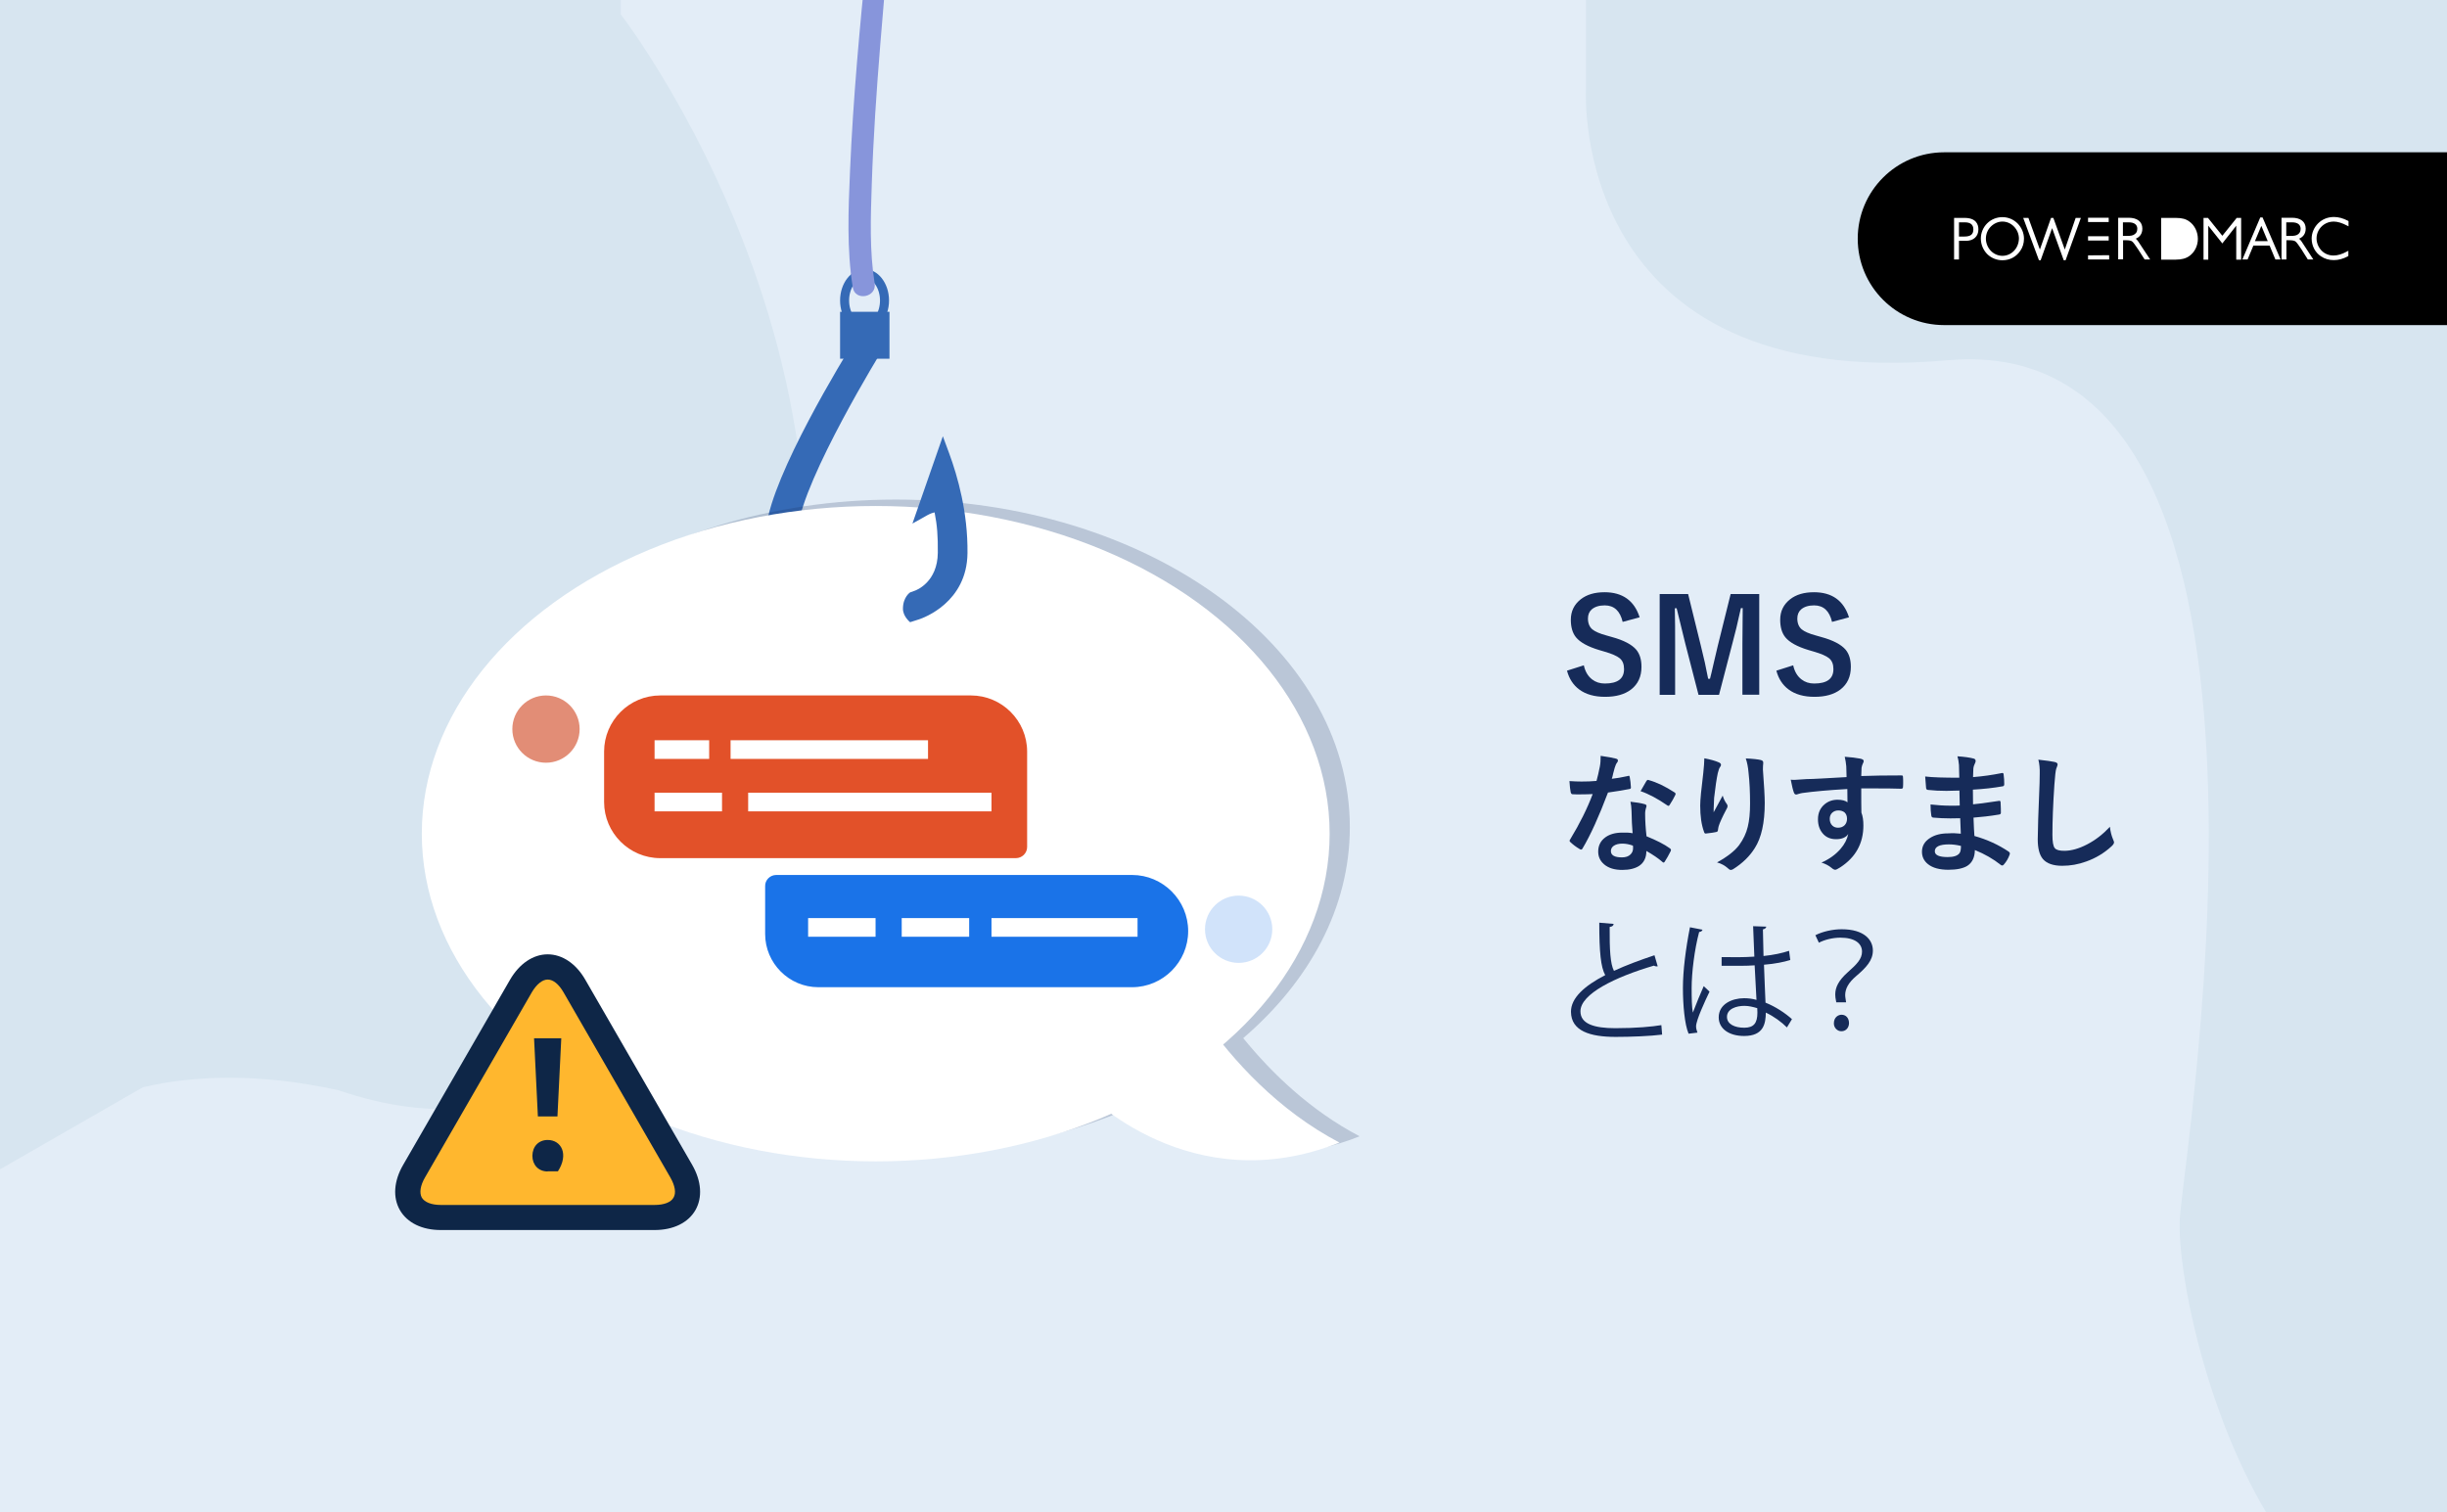 <?xml version="1.0" encoding="utf-8"?>
<!-- Generator: Adobe Illustrator 26.5.3, SVG Export Plug-In . SVG Version: 6.00 Build 0)  -->
<svg version="1.1" id="レイヤー_1" xmlns="http://www.w3.org/2000/svg" xmlns:xlink="http://www.w3.org/1999/xlink" x="0px"
	 y="0px" viewBox="0 0 1600 989" style="enable-background:new 0 0 1600 989;" xml:space="preserve">
<style type="text/css">
	.st0{fill:#E3EDF7;}
	.st1{fill:#D7E5F0;}
	.st2{fill:#FFFFFF;}
	.st3{fill:#162B59;}
	.st4{fill:#356AB6;}
	.st5{opacity:0.2;fill:#162B59;}
	.st6{opacity:0.2;fill:#1A73E8;}
	.st7{fill:#1A73E8;}
	.st8{fill:#E28D76;}
	.st9{fill:#E25129;}
	.st10{fill:#FFB72E;}
	.st11{fill:#0E2647;}
	.st12{fill:#8795DB;}
</style>
<g id="Group_4241_31_">
	<rect id="Rectangle_2384_31_" class="st0" width="1600" height="989"/>
</g>
<path id="Path_12064_31_" class="st1" d="M463.9,603.9c-7.2,12.7-15.1,24.9-23.7,36.6c0,0-10.3,18.6-33.7,37.9
	c-58.8,53.7-124.4,55.4-185.1,34.6c-52.4-11.5-94.7-9.7-127.9-2L0,764.7V0h405.9v9.4C405.9,9.4,634.5,304.1,463.9,603.9z"/>
<path id="Path_12065_31_" class="st1" d="M1600,0v989h-118.3c-40.7-68.8-58.1-159.1-56.4-191.9c2.3-43.8,95-583.4-152-561.5
	S1037,59.2,1037,59.2V0H1600z"/>
<g>
	<path d="M1600,212.6h-328.8c-31.2,0-56.5-25.3-56.5-56.5v0c0-31.2,25.3-56.5,56.5-56.5H1600V212.6z"/>
	<g>
		<g>
			<path class="st2" d="M1453.1,154.2l-9.4-11.7h-2.9v27.3h3.1v-22.2l9.2,11.6l9.1-11.6v22.2h3.2v-27.3h-2.9L1453.1,154.2z"/>
			<path class="st2" d="M1479.4,142.2h-1.5l-11.7,27.5h3.4l3.8-9.1h10.6l3.8,9.1h3.4L1479.4,142.2z M1474.4,157.7l4.2-10l4.2,10
				H1474.4z"/>
			<path class="st2" d="M1504.9,157.9c-0.5-0.7-1-1.3-1.6-1.8c2.8-1.2,4.3-3.4,4.3-6.6c0-4.5-3.3-7.1-9-7.1h-6.8v27.3h3.2v-12.6h1.6
				c2.3,0,3.8,0.2,4.7,1.1c0.5,0.5,1.4,1.7,3.5,4.8l4.2,6.7h3.6L1504.9,157.9z M1501.8,153.7c-1.3,0.6-3.2,0.6-5.8,0.6h-1.1v-8.9
				h3.8c3.6,0,5.6,1.5,5.6,4.3C1504.3,151.6,1503.4,153,1501.8,153.7z"/>
			<path class="st2" d="M1519.6,146.8c1.8-1.2,3.9-1.9,6.3-1.9c2.6,0,5.5,0.9,8.9,2.7l0.8,0.4v-3.4l-0.3-0.2
				c-3.3-1.7-6.3-2.5-9.2-2.5c-4,0-7.6,1.4-10.4,4.2c-2.6,2.6-4.2,6.2-4.2,9.9c0,4.8,2.3,9.2,6.2,11.7c2.4,1.6,5.2,2.4,8.3,2.4
				c3,0,6.1-0.8,9.2-2.5l0.3-0.2v-3.4l-0.8,0.4c-3.4,1.9-6.3,2.7-8.9,2.7c-3.1,0-5.9-1.2-7.9-3.3c-2-2.1-3.2-5-3.2-7.9
				C1514.7,152.3,1516.5,148.9,1519.6,146.8z"/>
			<path class="st2" d="M1431.7,145c-2.3-1.8-5-2.5-9.1-2.5h-9.5v27.3h9.5c3.9,0,6.8-0.8,9.1-2.5c3.4-2.5,5.4-6.7,5.4-11.1
				S1435.1,147.5,1431.7,145z"/>
			<path class="st2" d="M1378.8,154.5h-13.5v2.8h13.5V154.5z"/>
			<path class="st2" d="M1284.5,142.5h-6.8v27.2h3.2v-12.2h4.6c4.9,0,8.1-2.9,8.1-7.5C1293.6,146.6,1292,142.5,1284.5,142.5z
				 M1284.3,154.7h-3.4v-9.3h3.8c3.7,0,5.6,1.5,5.6,4.6C1290.3,153.3,1288.5,154.7,1284.3,154.7z"/>
			<path class="st2" d="M1319.3,146.2c-2.7-2.7-6.2-4.2-10-4.2c-3.7,0-7.3,1.4-10,4.1c-2.6,2.6-4.1,6.2-4.1,9.9
				c0,3.8,1.5,7.4,4.1,10.1c2.6,2.6,6.2,4.1,10,4.1c4.8,0,9-2.2,11.7-6.2c1.6-2.3,2.4-5,2.4-7.9
				C1323.4,152.4,1321.9,148.9,1319.3,146.2z M1316.9,164c-2,2.1-4.7,3.3-7.6,3.3c-2.8,0-5.6-1.2-7.6-3.3c-2-2.1-3.2-5-3.2-7.9
				c0-3,1.1-5.8,3.2-7.9c2.1-2.1,4.8-3.3,7.6-3.3c2.9,0,5.6,1.2,7.6,3.3c2,2.1,3.2,4.8,3.2,7.9C1320,159.1,1318.9,161.9,1316.9,164z
				"/>
			<path class="st2" d="M1350.1,163.2l-7.5-20.7h-1.5l-7.3,20.7l-7.5-20.7h-3.4l10.3,27.7h1.1l7.5-21l7.6,21h1.2l10-27.7h-3.4
				L1350.1,163.2z"/>
			<path class="st2" d="M1398.1,157.9c-0.5-0.7-1-1.3-1.6-1.8c2.8-1.2,4.3-3.4,4.3-6.6c0-4.5-3.3-7.1-9-7.1h-6.8v27.2h3.2v-12.5h1.6
				c2.3,0,3.8,0.2,4.7,1.1c0.5,0.5,1.4,1.7,3.5,4.8l4.3,6.7h3.6L1398.1,157.9z M1394.9,153.7c-1.3,0.6-3.2,0.6-5.8,0.6h-1v-8.9h3.8
				c3.6,0,5.6,1.5,5.6,4.2C1397.5,151.6,1396.6,152.9,1394.9,153.7z"/>
			<path class="st2" d="M1378.8,142.4h-13.5v2.8h13.5V142.4z"/>
			<path class="st2" d="M1365.3,169.7h13.8v-2.8l-13.8,0.1V169.7z"/>
		</g>
	</g>
</g>
<g>
	<path class="st3" d="M1072.1,403.7l-11.1,3c-1.7-7.2-5.6-10.8-11.7-10.8c-3.7,0-6.5,0.9-8.5,2.6c-1.7,1.5-2.5,3.5-2.5,6
		c0,3.1,1,5.5,2.9,7.1c1.7,1.4,4.8,2.8,9.3,4l3.5,1c7.7,2.1,13,4.9,15.9,8.3c2.3,2.8,3.4,6.5,3.4,11.2c0,6.4-2.3,11.3-6.8,14.8
		c-4.2,3.2-9.8,4.8-17,4.8c-6.9,0-12.6-1.6-16.9-4.8c-3.9-2.9-6.6-7-8-12.3l11-3.5c0.9,4.1,2.7,7.1,5.4,9.2c2.3,1.8,5.1,2.7,8.3,2.7
		c8.4,0,12.6-3.1,12.6-9.4c0-3.2-0.9-5.5-2.8-7.1c-1.8-1.5-5.2-3-10.1-4.4l-3.4-1c-7.3-2.2-12.4-5-15.1-8.3
		c-2.3-2.8-3.4-6.7-3.4-11.5c0-5.6,2.2-10,6.5-13.4c4-3.1,9.1-4.6,15.6-4.6C1060.8,387.3,1068.6,392.7,1072.1,403.7z"/>
	<path class="st3" d="M1150.3,388.4v65.9h-11V421c0-5.1,0.1-12.9,0.2-23.3h-1.2c-2.1,9.6-3.9,17.1-5.4,22.5l-8.9,34.2h-13.4
		l-8.7-33.7c-0.5-2-2.4-9.6-5.6-22.9h-1.2c0.2,7.6,0.2,15.5,0.2,23.4v33.2h-10.1v-65.9h18.6l8.3,33.7c1.9,7.5,3.5,14.7,4.8,21.7h1.2
		c0.5-1.9,1.4-5.6,2.7-11.4c0.9-4.1,1.8-7.5,2.4-10.2l8.4-33.8H1150.3z"/>
	<path class="st3" d="M1209,403.7l-11.1,3c-1.7-7.2-5.6-10.8-11.7-10.8c-3.7,0-6.5,0.9-8.5,2.6c-1.7,1.5-2.5,3.5-2.5,6
		c0,3.1,1,5.5,2.9,7.1c1.7,1.4,4.8,2.8,9.3,4l3.5,1c7.7,2.1,13,4.9,15.9,8.3c2.3,2.8,3.4,6.5,3.4,11.2c0,6.4-2.3,11.3-6.8,14.8
		c-4.2,3.2-9.8,4.8-17,4.8c-6.9,0-12.6-1.6-16.9-4.8c-3.9-2.9-6.6-7-8-12.3l11-3.5c0.9,4.1,2.7,7.1,5.4,9.2c2.3,1.8,5.1,2.7,8.3,2.7
		c8.4,0,12.6-3.1,12.6-9.4c0-3.2-0.9-5.5-2.8-7.1c-1.8-1.5-5.2-3-10.1-4.4l-3.4-1c-7.3-2.2-12.4-5-15.1-8.3
		c-2.3-2.8-3.4-6.7-3.4-11.5c0-5.6,2.2-10,6.5-13.4c4-3.1,9.1-4.6,15.6-4.6C1197.8,387.3,1205.5,392.7,1209,403.7z"/>
	<path class="st3" d="M1053.9,509.3c2.9-0.3,6.4-0.9,10.5-1.8c0.3-0.1,0.5-0.2,0.6-0.2c0.3,0,0.5,0.3,0.6,0.8
		c0.4,2.1,0.7,4.4,0.8,6.9c0,0.6-0.3,0.9-1,1c-2.9,0.6-7.6,1.4-14,2.3c-5.9,15.6-11.4,27.8-16.6,36.5c-0.3,0.6-0.7,0.8-1,0.8
		c-0.2,0-0.5-0.1-1-0.4c-2.4-1.4-4.3-2.9-5.9-4.4c-0.4-0.3-0.6-0.6-0.6-0.9c0-0.3,0.1-0.7,0.4-1c6.3-10.4,11.2-20.3,14.7-29.6
		c-2.2,0.1-5,0.2-8.5,0.2c-1.7,0-3.3,0-4.7-0.1c-0.6,0-1-0.5-1.2-1.4c-0.3-1.4-0.6-3.8-0.8-7.2c3.1,0.2,5.7,0.3,7.9,0.3
		c3.3,0,6.6-0.1,9.8-0.4c0.7-2.6,1.5-5.8,2.2-9.5c0.4-2,0.5-4.3,0.5-6.9c4.9,0.7,8.2,1.3,9.9,1.8c0.9,0.2,1.4,0.6,1.4,1.2
		c0,0.6-0.2,1.1-0.7,1.6c-0.5,0.6-0.9,1.7-1.4,3.2c-0.1,0.5-0.5,1.7-1,3.7C1054.5,507.3,1054.2,508.4,1053.9,509.3z M1067.5,544.9
		c-0.4-4.2-0.6-9-0.7-14.6c-0.1-2.3-0.3-4.3-0.7-6c3.8,0.4,6.9,0.9,9.3,1.6c0.8,0.2,1.2,0.6,1.2,1.3c0,0.2-0.2,0.8-0.5,1.8
		c-0.2,0.8-0.4,1.6-0.4,2.5c0,0.2,0,0.5,0,1c0,4.3,0.3,9.2,0.9,14.4c6.4,2.6,11.6,5.2,15.3,7.9c0.5,0.4,0.7,0.7,0.7,1
		c0,0.2-0.1,0.5-0.2,0.8c-1.3,2.6-2.6,4.9-3.9,6.9c-0.2,0.4-0.5,0.6-0.8,0.6c-0.2,0-0.5-0.2-0.8-0.5c-2.5-2.2-6-4.6-10.4-7.1
		c0,4.4-1.6,7.7-4.8,9.8c-2.7,1.7-6.3,2.6-11,2.6c-5,0-9-1.2-11.9-3.7c-2.5-2.2-3.8-4.9-3.8-8.3c0-4,1.6-7.1,4.8-9.4
		c2.8-2,6.5-3,10.9-3C1063.2,544.4,1065.4,544.5,1067.5,544.9z M1067.7,553c-2.5-0.9-4.8-1.3-6.9-1.3c-2.4,0-4.3,0.5-5.6,1.4
		c-1.3,0.9-1.9,2.1-1.9,3.5c0,2.7,2.4,4.1,7.2,4.1c2.4,0,4.3-0.6,5.6-1.9c1.1-1.1,1.7-2.4,1.7-4.1
		C1067.8,553.9,1067.8,553.3,1067.7,553z M1072.7,517.4c2.3-4.1,3.6-6.3,3.8-6.6c0.3-0.5,0.7-0.8,1-0.8c0.2,0,0.4,0.1,0.7,0.2
		c5.1,1.4,10.7,4.1,16.7,8c0.5,0.3,0.7,0.6,0.7,0.9c0,0.3-0.1,0.7-0.3,1c-0.9,1.9-2.1,4-3.6,6.3c-0.2,0.4-0.5,0.6-0.8,0.6
		c-0.2,0-0.4-0.1-0.7-0.3C1083.7,522.2,1077.8,519.1,1072.7,517.4z"/>
	<path class="st3" d="M1114.4,495.9c4.2,0.8,7.3,1.7,9.3,2.6c1.1,0.4,1.6,1,1.6,1.7c0,0.4-0.2,0.9-0.6,1.4c-0.5,0.6-1,1.9-1.5,4
		c-0.8,3.7-1.6,9.1-2.4,16.2c-0.2,3.7-0.3,6.1-0.3,7.2c0,0.7,0,1.5,0,2.2c2-3.7,4-7.3,5.9-10.9c0.6,2.1,1.5,3.9,2.7,5.5
		c0.3,0.4,0.5,0.9,0.5,1.4c0,0.6-0.3,1.3-0.8,2.1c-2.7,5.1-4.3,8.7-5,10.9c-0.2,0.6-0.3,1.4-0.5,2.6c0,0.7-0.4,1.2-1.1,1.3
		c-1.1,0.3-3.3,0.6-6.8,1c-0.6,0.1-1-0.3-1.2-1.1c-1.7-4.6-2.5-10.3-2.5-17.2c0-3.7,0.7-10.7,2-21.2
		C1114.1,501.6,1114.4,498.3,1114.4,495.9z M1141.5,496c4.8,0.2,8,0.6,9.7,1c1.2,0.3,1.7,0.8,1.7,1.6c0,0.2,0,0.4,0,0.7
		c-0.1,0.8-0.2,2.1-0.2,3.9c0.8,10.7,1.2,18,1.2,21.9c0,13-2.2,22.8-6.5,29.5c-3.3,5.3-8,9.9-14,13.7c-0.6,0.4-1.1,0.6-1.7,0.6
		c-0.6,0-1.1-0.3-1.8-1c-2.1-1.9-4.5-3.2-7.2-3.9c6.7-3.7,11.6-7.5,14.5-11.4c2.7-3.7,4.6-7.7,5.6-11.9c1-4,1.5-9.1,1.5-15.2
		c0-7.3-0.3-14.1-1-20.3C1143,501.7,1142.4,498.6,1141.5,496z"/>
	<path class="st3" d="M1207.4,508.2c0-0.8-0.1-2.1-0.1-3.9c0-1.3-0.1-2.4-0.1-3.2c-0.2-2.1-0.5-4.2-1-6.2c4.2,0.3,7.5,0.7,10,1.2
		c1.6,0.3,2.4,0.8,2.4,1.6c0,0.4-0.2,1.1-0.7,2c-0.3,0.6-0.5,1.4-0.7,2.4c0,0.4-0.1,2.2-0.2,5.4c7.6-0.3,16.3-0.4,26.1-0.4
		c0.5,0,0.9,0.1,1,0.2c0.1,0.2,0.2,0.5,0.2,1c0.1,1.1,0.1,2.2,0.1,3.2s0,2.1-0.1,3.2c0,0.7-0.4,1.1-1.1,1.1c-0.1,0-0.2,0-0.3,0
		c-5.1-0.2-10.6-0.2-16.4-0.2c-3.5,0-6.7,0-9.5,0c0,7.1,0,12.4,0.1,15.8c0.9,2.3,1.3,5.1,1.3,8.4c0,11.7-5,20.8-15.1,27.4
		c-1.7,1.1-2.8,1.6-3.3,1.6c-0.6,0-1.5-0.4-2.5-1.3c-1.8-1.5-4-2.6-6.5-3.4c5.2-2.3,9.3-5.3,12.5-9c2.6-3,4.3-6.3,5-9.7
		c-1.5,2.3-4.2,3.4-8,3.4c-3.7,0-6.7-1.3-8.8-3.9c-2-2.4-3-5.4-3-9.1c0-4.1,1.4-7.3,4.3-9.8c2.4-2,5.2-3,8.5-3c3,0,5.2,0.6,6.5,1.7
		l-0.1-8.7c-12.3,0.7-22.1,1.6-29.4,2.6c-0.7,0.1-1.5,0.3-2.5,0.6c-0.7,0.2-1.2,0.4-1.5,0.4c-0.7,0-1.2-0.4-1.5-1.2
		c-0.6-1.5-1.3-4.3-2.1-8.5c0.9,0.1,1.8,0.1,2.7,0.1c0.9,0,3.4-0.2,7.7-0.5C1185.6,509.5,1194.4,508.9,1207.4,508.2z M1202,530
		c-1.6,0-2.9,0.5-4,1.5c-1.1,1-1.6,2.4-1.6,4c0,1.9,0.6,3.4,1.8,4.5c1,0.9,2.2,1.3,3.7,1.3c1.8,0,3.2-0.6,4.3-1.7
		c1-1.1,1.5-2.5,1.5-4.2c0-1.8-0.6-3.2-1.7-4.2C1204.9,530.4,1203.6,530,1202,530z"/>
	<path class="st3" d="M1282.1,545.2c-0.2-5.3-0.4-8.7-0.4-10.1c-2.4,0.1-4.5,0.1-6.4,0.1c-4,0-7.7-0.2-11.1-0.5
		c-0.8,0-1.3-0.5-1.4-1.4c-0.3-1.9-0.5-4.3-0.5-7.2c4.3,0.5,8.9,0.8,13.7,0.8c1.8,0,3.6,0,5.4-0.1l-0.2-9.8
		c-3.4,0.1-6.2,0.2-8.5,0.2c-4.4,0-8.4-0.2-11.8-0.6c-0.9,0-1.4-0.4-1.5-1.2c-0.2-2.1-0.4-4.6-0.6-7.6c4.9,0.6,12.4,0.8,22.3,0.8
		c0-1.6-0.1-4.4-0.2-8.3c-0.2-2.2-0.5-4.1-1-5.7c4.6,0.3,8.2,0.8,10.7,1.5c0.8,0.2,1.2,0.8,1.2,1.6c0,0.3-0.1,0.6-0.2,0.9
		c-0.8,1.6-1.2,2.9-1.3,4.1c0,0.6-0.1,1.5-0.1,2.6c0,1.2-0.1,2.2-0.1,2.9c6.4-0.5,12.6-1.4,18.6-2.6c0.2-0.1,0.5-0.1,0.6-0.1
		c0.5,0,0.8,0.4,0.8,1.1c0.3,2,0.4,4.1,0.4,6.2c0,0.8-0.3,1.3-0.9,1.4c-6.2,1.1-12.7,1.8-19.6,2.2l0.1,9.6c2.6-0.2,8.1-0.9,16.6-2.2
		c0.3-0.1,0.5-0.1,0.7-0.1c0.4,0,0.6,0.3,0.7,0.8c0.2,3.2,0.2,5.6,0.2,7c0,0.7-0.4,1.1-1.3,1.2c-5.9,1-11.5,1.6-16.6,2
		c0.2,5.7,0.4,9.7,0.6,12c8.2,2.3,15.7,5.7,22.5,10.3c0.5,0.4,0.7,0.8,0.7,1.2c0,0.2-0.1,0.4-0.2,0.8c-0.9,2.4-2.1,4.5-3.7,6.3
		c-0.3,0.4-0.7,0.7-1.1,0.7c-0.4,0-0.7-0.1-1-0.4c-4.9-3.9-10.5-7.1-16.9-9.7c-0.1,4.8-1.7,8.2-4.9,10.3c-2.7,1.7-6.9,2.6-12.4,2.6
		c-5.8,0-10.3-1.2-13.4-3.7c-2.6-2.1-3.9-4.8-3.9-8.1c0-3.8,1.8-6.8,5.3-9c3.1-2,7-3,11.7-3C1276.7,544.8,1279.4,544.9,1282.1,545.2
		z M1282.2,553.2c-2.8-0.7-5.4-1-7.9-1c-6.1,0-9.2,1.5-9.2,4.5c0,2.5,2.8,3.8,8.4,3.8c3.8,0,6.4-0.8,7.7-2.5
		C1281.9,557.1,1282.2,555.5,1282.2,553.2z"/>
	<path class="st3" d="M1332.8,496.8c5.4,0.6,8.9,1.1,10.6,1.5c1.4,0.3,2,0.9,2,1.6c0,0.4-0.3,1.4-0.9,2.8c-0.4,1.2-0.8,4.6-1.2,10.3
		c-0.9,13.1-1.3,24.1-1.3,32.9c0,4.6,0.5,7.6,1.6,8.8c1,1.2,3.1,1.7,6.2,1.7c4.5,0,9.5-1.4,14.9-4.2c5.4-2.8,10.3-6.6,14.9-11.5
		c0.3,3,1,5.7,2,8.1c0.4,1,0.7,1.7,0.7,2c0,0.8-0.6,1.7-1.7,2.7c-4.8,4.4-10.3,7.7-16.5,9.9c-5.2,1.9-10.4,2.8-15.7,2.8
		c-5.9,0-10.1-1.5-12.6-4.4c-2.3-2.7-3.4-7-3.4-13c0-5.3,0.4-17.5,1.2-36.7c0.1-2.9,0.1-4.8,0.1-5.9
		C1333.8,502.6,1333.5,499.4,1332.8,496.8z"/>
	<path class="st3" d="M1083.9,631.9c-0.2,0.1-0.4,0.1-0.7,0.1c-0.6,0-1.3-0.2-1.8-0.5c-25.2,7.4-48.1,18.5-48,29.9
		c0,8.2,9,11,22.8,11c13.7,0,24.1-1,30.1-2l0.5,6.2c-7.8,1-20.5,1.5-30.4,1.5c-16.8,0-29.1-3.9-29.2-16.4c-0.1-9.1,9-17.1,22.4-24
		c-2.9-5.2-3.9-15-3.9-34.3l9.4,0.8c-0.1,1.1-0.9,1.8-2.6,2c-0.1,14.9,0.4,24.1,2.8,28.7c8-3.7,17.2-7.1,26.5-10.2L1083.9,631.9z"/>
	<path class="st3" d="M1104.1,676c-2.6-6.1-3.7-18.8-3.7-29.9c0-11.3,1.8-25.5,4.6-39.7l8.2,1.6c-0.2,0.8-1,1.4-2.2,1.5
		c-3.1,11.6-4.9,26.8-4.9,36.6c0,6.5,0.1,12.9,0.8,16.1c1.9-5.1,5.3-13.3,7.1-17.3l3.8,3.6c-2.8,5.8-8.8,18.7-8.8,22.7
		c0,1.2,0.3,2.5,0.9,4.1L1104.1,676z M1125.7,625.9c7.1,0.1,14.3,0.2,21.4-0.3c-0.3-7.3-0.6-13.6-0.8-19.9l8.6,0.3
		c-0.1,0.8-0.8,1.5-2.2,1.8c0.1,5.4,0.3,11,0.4,17.4c6.7-0.7,12.2-1.9,16.7-3.4l0.8,6c-4.1,1.3-9.9,2.5-17.2,3.1
		c0.3,9.4,0.8,19.4,1,24.8c6.5,2.6,12.9,6.8,17.3,10.8l-3.3,5.4c-3.5-3.5-8.5-7.2-13.8-9.7c-0.1,7.2-1.4,15.3-14.2,15.3
		c-9.9,0-16.6-4.8-16.6-12.2c0-8.7,8.8-12.5,16.6-12.5c2.6,0,5.4,0.3,8.1,1.1c-0.3-5.4-0.8-14.3-1.2-22.6c-2.6,0.2-6.2,0.3-8.7,0.3
		h-12.9L1125.7,625.9z M1149,659.3c-2.7-0.8-5.6-1.5-8.4-1.5c-5.2,0-11.4,1.9-11.4,7.2c0,4.8,5.1,7.1,11.3,7.1
		c6.3,0,8.6-3.1,8.6-9.9L1149,659.3z"/>
	<path class="st3" d="M1200.7,655.7c-0.6-3.3-0.7-3.8-0.7-5.3c0-4.8,2.2-9.2,8.1-14.5c6.1-5.4,9.4-8.8,9.4-13.6
		c0-5.3-4.7-9.1-14.1-9.1c-5.2,0-10.5,1.4-14.1,3.3l-2.3-4.9c4.7-2.4,11.2-3.9,17.2-3.9c14.7,0,20.4,6.9,20.4,13.9
		c0,6.5-4.3,11.1-11,16.8c-4.9,4.2-7.1,8.1-7.1,12.4c0,0.7,0.1,1.4,0.2,2.1l0.4,2.6H1200.7z M1199.1,669.3c0-4.3,3.1-5.7,5-5.7
		c3,0,4.9,2.3,4.9,5.5c0,2.6-1.7,5.3-5,5.3C1201.3,674.4,1199.1,672.1,1199.1,669.3z"/>
</g>
<g>
	<g>
		<g>
			<path class="st4" d="M565.3,217c-8.8,0-16-9.2-16-20.5c0-11.3,7.2-20.5,16-20.5c8.8,0,16,9.2,16,20.5
				C581.3,207.8,574.1,217,565.3,217z M565.3,181.8c-5.5,0-10.1,6.7-10.1,14.7c0,8,4.6,14.7,10.1,14.7c5.5,0,10.1-6.7,10.1-14.7
				C575.4,188.6,570.8,181.8,565.3,181.8z"/>
			<rect x="549.3" y="203.9" class="st4" width="32.3" height="30.7"/>
			<path class="st4" d="M561.6,218l-1.7,2.8c-9.1,14.6-54.6,89.2-58.8,123.5l-0.6,4.8h20.6l0.5-3.7c4.1-33.3,55.1-116.3,55.7-117.1
				l2.9-4.7l-15.3-4.7L561.6,218z"/>
		</g>
	</g>
	<path class="st5" d="M889,743.1c-32.2-16.9-57.4-41.2-76.1-64.2c43.4-37.3,69.7-85.4,69.7-137.9c0-118.4-132.9-214.3-296.8-214.3
		S289,422.6,289,541s132.9,214.3,296.8,214.3c56.4,0,109.1-11.4,154-31.1C765.6,742.8,819.9,770.6,889,743.1z"/>
	<g>
		<ellipse class="st2" cx="572.6" cy="545.2" rx="296.8" ry="214.3"/>
		<path class="st2" d="M710.3,714.8c0,0,68.2,71.2,165.5,32.4C795,704.8,758.4,616.6,758.4,616.6L710.3,714.8z"/>
	</g>
	<path class="st4" d="M620.6,296.4l-4.1-11.1l-19.9,57.1l9.8-5.5c2-1.1,3.6-1.6,4.7-1.8c1.7,8.6,2.2,15.5,2.1,26.4
		c-0.2,19-13.7,24.4-15.3,24.9h0l-2.8,1c0,0-4.7,3-4.7,10.7c0,5.1,4.7,8.8,4.7,8.8l5.6-1.8c3.2-1,31.6-11.2,31.9-43.4
		C632.9,335.2,626.2,311.6,620.6,296.4z"/>
	<g>
		<circle class="st6" cx="809.9" cy="607.7" r="22"/>
		<g>
			<path class="st7" d="M507.6,572.2h232.6c20.2,0,36.7,16.5,36.7,36.7v0c0,20.2-16.5,36.7-36.7,36.7H535.1
				c-19.2,0-34.8-15.7-34.8-34.8v-31.3C500.2,575.5,503.5,572.2,507.6,572.2z"/>
			<g>
				<rect x="648.3" y="600.4" class="st2" width="95.5" height="12.2"/>
				<rect x="589.6" y="600.4" class="st2" width="44.1" height="12.2"/>
				<rect x="528.4" y="600.4" class="st2" width="44.1" height="12.2"/>
			</g>
		</g>
	</g>
	<g>
		<circle class="st8" cx="357" cy="476.8" r="22"/>
		<g>
			<path class="st9" d="M664.2,561.2H431.7c-20.2,0-36.7-16.5-36.7-36.7v-33c0-20.2,16.5-36.7,36.7-36.7h203.2
				c20.2,0,36.7,16.5,36.7,36.7v62.4C671.6,557.9,668.3,561.2,664.2,561.2z"/>
			<g>
				<rect x="489.2" y="518.4" class="st2" width="159.1" height="12.2"/>
				<rect x="428" y="518.4" class="st2" width="44.1" height="12.2"/>
			</g>
			<g>
				<rect x="477.7" y="484.1" class="st2" width="129.1" height="12.2"/>
				<rect x="428" y="484.1" class="st2" width="35.7" height="12.2"/>
			</g>
		</g>
	</g>
	<g>
		<g>
			<path class="st10" d="M428,796.2c19.2,0,27.1-13.6,17.5-30.3l-69.9-121.1c-9.6-16.6-25.3-16.6-35,0l-69.9,121.1
				c-9.6,16.7-1.8,30.3,17.5,30.3H428z"/>
		</g>
		<g>
			<path class="st11" d="M428,804.4H288.2c-12.2,0-21.9-4.7-26.7-13c-4.8-8.3-4-19.1,2.1-29.6l69.9-121.1
				c6.1-10.5,15.1-16.6,24.6-16.6c9.5,0,18.5,6,24.6,16.6l69.9,121.1c6.1,10.6,6.8,21.4,2.1,29.6C449.9,799.7,440.2,804.4,428,804.4
				z M358.1,640.6c-3.5,0-7.3,3.1-10.4,8.4L277.9,770c-3.1,5.3-3.8,10.1-2.1,13.2c1.8,3,6.3,4.8,12.4,4.8H428
				c6.1,0,10.7-1.7,12.4-4.8c1.8-3,1-7.8-2.1-13.2L368.5,649C365.4,643.6,361.7,640.6,358.1,640.6z"/>
		</g>
		<g>
			<path class="st11" d="M358.1,766.1c-6.1,0-10-4.4-10-10.3c0.1-6.1,4.1-10.3,10-10.3c9,0,13.9,9.4,6.7,20.5H358.1z M351.7,730.1
				l-2.5-51.1H367l-2.5,51.1H351.7z"/>
		</g>
	</g>
</g>
<path class="st12" d="M575.6,28.9c1.6-19.7,3.3-39.3,5-59h-13.6c-4.8,47.2-9.2,94.5-11.2,141.9c-1.1,25.2-2.2,51.2,1.8,76.2
	c1.5,9.2,15.8,6.5,14.3-2.7c-3.4-21.2-2.6-43-1.9-64.3C571,90.3,573.1,59.6,575.6,28.9z"/>
</svg>
